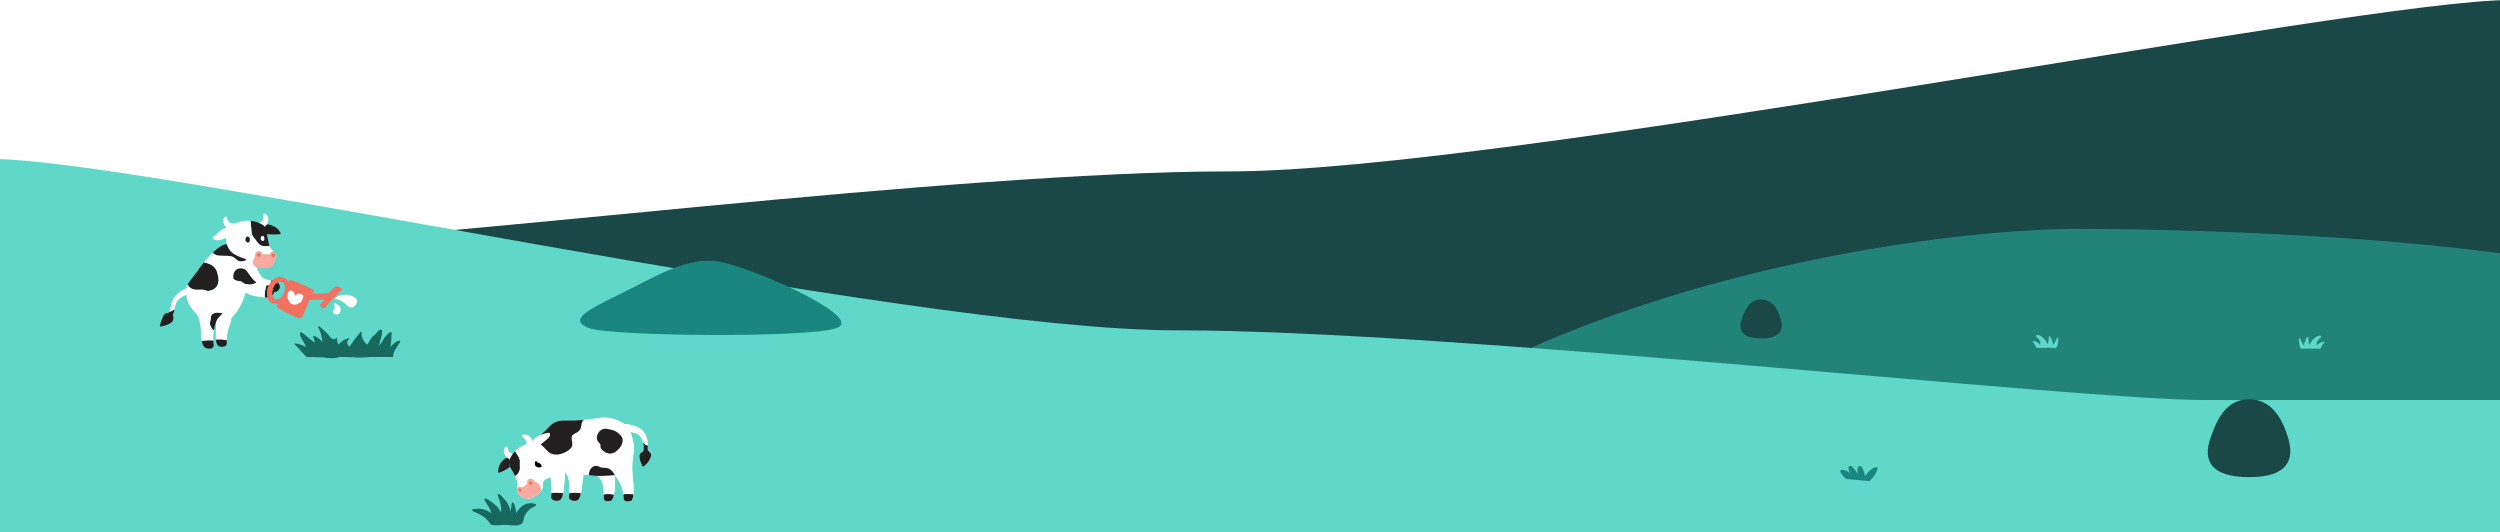 <?xml version="1.0" encoding="UTF-8"?> <svg xmlns="http://www.w3.org/2000/svg" width="1728" height="368" viewBox="0 0 1728 368" fill="none"><g clip-path="url(#clip0_839_67556)"><path d="M849.57 118.477C1040.34 118.477 1630.72 0 1735.14 0V257.036H-5.876V166.672H198.949C289.313 166.672 658.802 118.477 849.57 118.477Z" fill="#194847"></path><path d="M1437.07 158.21C1512.6 158.21 1756.19 163.875 1844.94 201.642V324.382H966.875C959.322 311.793 971.03 275.664 1078.29 231.855C1212.36 177.094 1361.53 158.21 1437.07 158.21Z" fill="#228479"></path><g filter="url(#filter0_i_839_67556)"><path d="M814.073 196.338C623.305 196.338 98.544 77.86 -5.876 77.86V398.959H1729.44V244.532H1524.62C1434.26 244.532 1004.84 196.338 814.073 196.338Z" fill="#5FD8CA"></path></g><path d="M356.368 362.766C359.355 362.766 360.942 361.492 361.192 360.177C361.819 356.459 363.135 353.995 366.121 351.405C366.894 350.736 369.358 349.776 370.131 349.066C370.528 348.711 367.771 348.209 366.539 348.293C361.297 348.585 359.146 351.635 356.41 356.125C356.41 354.203 356.139 352.261 355.575 350.444C355.303 349.483 355.115 348.418 354.447 347.708C354.05 347.29 353.946 349.65 353.779 350.695C353.466 352.407 353.278 354.141 353.257 355.916C352.693 354.036 351.816 350.987 350.98 349.212C349.748 346.664 348.412 345.494 346.553 343.364C345.488 342.153 344.297 341.484 344.506 342.132C345.008 343.51 346.198 347.165 346.511 348.773C347.221 352.073 346.824 353.535 346.657 356.751C346.72 355.018 345.07 352.7 343.984 351.363C342.146 349.17 340.601 347.959 338.22 346.434C337.406 345.912 336.591 345.223 335.652 344.972C334.482 344.68 336.153 347.04 336.779 347.917C338.534 350.34 339.766 353.096 340.434 355.979C340.538 356.438 338.325 353.556 334.064 352.491C330.41 351.572 326.317 352.386 326.755 352.7C327.674 353.452 331.287 354.517 334.419 356.71C337.239 358.652 339.035 361.388 339.244 361.889C339.494 362.453 341.144 362.599 341.75 362.599C345.133 362.787 348.077 362.14 350.479 362.39C352.881 362.641 353.758 362.745 356.389 362.787H356.431L356.368 362.766Z" fill="#18695D" stroke="#18695D" stroke-width="0.9" stroke-linecap="round" stroke-linejoin="round"></path><path d="M379.383 314.813C379.383 322.792 380.573 329.934 381.012 333.234C381.346 335.866 381.325 338.518 381.158 341.171C381.075 342.528 380.553 343.823 381.346 344.909C382.369 346.35 386.233 346.768 387.507 345.368C388.969 343.739 389.303 340.857 389.574 338.685C390.055 335.093 390.264 328.827 391.036 324.609" fill="white"></path><path d="M389.24 340.921C388.948 342.571 388.467 344.262 387.507 345.348C386.212 346.768 382.369 346.351 381.346 344.91C380.552 343.824 381.074 342.529 381.158 341.171C381.158 341.004 381.158 340.858 381.158 340.712C383.831 340.336 386.567 340.398 389.24 340.921Z" fill="#221F20"></path><path d="M391.015 324.588C390.242 328.807 390.033 335.072 389.553 338.664C389.47 339.354 389.365 340.126 389.24 340.899C386.588 340.377 383.852 340.314 381.158 340.69C381.304 338.226 381.304 335.72 380.991 333.234C380.531 329.934 379.362 322.792 379.362 314.813L390.994 324.567L391.015 324.588Z" fill="white"></path><path d="M412.546 328.431C412.922 328.514 413.215 328.89 413.465 329.162C417.621 333.527 417.475 338.915 417.308 344.47C417.266 345.536 418.101 346.517 419.146 346.538C420.232 346.601 421.401 346.455 422.257 346.162C424.221 345.515 425.202 337.808 425.16 334.487C425.077 326.405 424.471 324.003 424.408 321.977" fill="white"></path><path d="M424.408 341.819C423.928 344.033 423.218 345.85 422.278 346.142C421.401 346.414 420.252 346.581 419.166 346.518C418.122 346.476 417.287 345.536 417.329 344.45C417.37 343.49 417.391 342.571 417.391 341.631C419.73 341.338 422.111 341.401 424.429 341.798L424.408 341.819Z" fill="#221F20"></path><path d="M425.202 334.467C425.202 336.242 424.951 339.27 424.408 341.818C422.09 341.421 419.71 341.359 417.371 341.651C417.412 337.119 416.911 332.775 413.465 329.183C413.194 328.911 412.901 328.535 412.546 328.452L424.429 321.957C424.492 324.003 425.098 326.384 425.202 334.488V334.467Z" fill="white"></path><path d="M433.138 298.503C434.558 298.586 439.444 298.127 442.473 301.468C444.728 303.933 445.188 308.152 444.749 311.472C444.749 311.66 444.686 311.848 444.561 311.974C444.477 312.078 444.331 312.141 444.185 312.182C442.535 312.955 441.763 314.166 441.951 315.983C442.138 317.8 443.036 320.307 443.914 321.894C444.06 322.165 444.269 322.458 444.561 322.479C444.77 322.479 444.937 322.353 445.104 322.228C447.025 320.787 448.571 318.824 449.552 316.589C449.907 315.795 450.179 314.939 450.033 314.062C449.865 313.101 449.176 312.287 448.383 311.702C448.153 311.535 447.882 311.347 447.756 311.055C447.673 310.804 447.694 310.553 447.694 310.303C447.84 308.172 447.694 306.042 447.297 303.974C447.067 302.763 446.733 301.552 446.19 300.445C445.208 298.503 443.579 296.957 441.721 295.788C439.883 294.618 435.08 293.01 431.07 293.01" fill="white"></path><path d="M449.552 316.63C448.571 318.844 447.025 320.828 445.125 322.269C444.958 322.394 444.791 322.499 444.582 322.499C444.289 322.499 444.081 322.186 443.934 321.935C443.057 320.327 442.138 317.842 441.971 316.024C441.783 314.207 442.535 312.975 444.206 312.223C444.331 312.161 444.477 312.098 444.561 311.994C444.686 311.868 444.707 311.68 444.749 311.492C444.999 309.571 444.937 307.378 444.415 305.373C445.229 306.564 446.106 307.817 447.735 307.837C447.777 308.673 447.777 309.529 447.693 310.365C447.693 310.615 447.652 310.866 447.735 311.116C447.881 311.388 448.132 311.576 448.362 311.764C449.134 312.37 449.844 313.163 450.012 314.103C450.158 314.98 449.865 315.837 449.531 316.651L449.552 316.63Z" fill="#221F20"></path><path d="M447.756 307.838C446.127 307.796 445.25 306.564 444.436 305.373C444.06 303.891 443.433 302.533 442.473 301.489C439.444 298.147 434.579 298.607 433.138 298.523L431.112 293.114C435.122 293.114 439.925 294.701 441.763 295.871C443.6 297.061 445.25 298.586 446.211 300.528C446.775 301.635 447.088 302.867 447.318 304.058C447.547 305.29 447.673 306.585 447.735 307.859L447.756 307.838Z" fill="white"></path><path d="M377.712 330.749C383.434 329.684 386.17 323.126 386.17 323.126C388.196 324.421 390.43 325.632 391.725 327.679C392.769 329.308 393.083 331.271 393.291 333.234C393.563 335.887 393.605 338.539 393.438 341.171C393.354 342.528 392.832 343.802 393.626 344.909C394.649 346.35 398.512 346.768 399.786 345.369C401.248 343.719 401.582 340.857 401.854 338.685C402.334 335.072 402.835 331.48 403.316 327.888C410.771 329.35 415.512 329.12 423.364 328.556C423.74 328.514 424.137 328.347 424.513 328.473C424.889 328.556 425.202 328.89 425.494 329.204C429.191 333.36 431.196 338.957 431.049 344.512C431.008 345.598 431.885 346.538 432.971 346.58C434.119 346.643 435.331 346.496 436.229 346.225C438.296 345.577 438.045 336.701 437.795 334.529C436.813 326.53 437.085 324.045 436.98 322.019C436.897 319.701 437.899 313.54 438.15 311.221C438.526 307.232 435.957 297.583 434.579 295.85C431.571 292.111 424.889 289.396 420.169 288.853C415.428 288.331 412.985 289.292 408.265 289.814C403.629 290.357 396.758 290.837 390.952 290.629C387.089 290.503 382.975 291.422 380.323 294.284C374.83 300.215 365.892 307.901 365.161 307.734" fill="white"></path><path d="M434.537 295.788C431.551 292.049 424.847 289.355 420.127 288.791C415.387 288.269 412.943 289.251 408.203 289.773C406.803 289.94 405.174 290.107 403.441 290.232C402.814 290.88 402.355 291.631 402.104 292.446C401.812 293.449 401.833 294.514 401.541 295.516C401.165 296.811 400.267 297.96 399.076 298.732C397.949 299.463 396.508 299.86 395.693 300.904C394.189 302.909 396.048 305.583 395.505 307.943C395.15 309.655 393.563 310.929 391.934 311.932C388.593 313.958 384.103 315.106 380.657 313.394C378.109 312.12 376.71 309.551 374.517 307.817C372.971 306.564 371.008 305.75 369.442 304.539C367.145 306.481 365.432 307.776 365.119 307.713L377.712 330.77C383.413 329.705 386.17 323.147 386.17 323.147C388.196 324.442 390.43 325.653 391.725 327.7C392.79 329.329 393.103 331.292 393.291 333.256C393.563 335.825 393.605 338.414 393.459 340.983C396.111 340.524 398.847 340.524 401.52 340.983C401.666 340.189 401.77 339.417 401.854 338.707C402.313 335.094 402.835 331.501 403.316 327.909C404.61 328.18 405.843 328.368 407.012 328.536C407.075 327.032 407.367 325.612 408.098 324.4C409.288 322.437 411.586 321.539 413.549 322.312C414.029 322.521 414.509 322.813 414.99 323.001C416.285 323.46 417.642 323.273 418.979 323.46C421.631 323.816 423.949 325.967 425.098 328.849C425.244 328.974 425.348 329.099 425.453 329.204C428.522 332.65 430.402 337.098 430.882 341.693C433.18 341.401 435.498 341.443 437.774 341.798C438.046 339.02 437.899 335.741 437.774 334.53C436.792 326.531 437.043 324.045 436.96 322.019C436.876 319.68 437.878 313.519 438.129 311.222C438.505 307.212 435.936 297.584 434.537 295.829V295.788ZM426.079 311.807C425.098 312.558 423.928 313.289 422.508 313.477C420.315 313.77 418.185 312.705 416.66 311.41C415.971 310.846 415.345 310.157 415.157 309.384C414.927 308.548 415.261 307.671 414.802 306.878C414.342 306.105 413.256 305.374 412.922 304.518C411.377 300.508 414.927 295.683 419.354 296.435C422.779 296.999 426.351 297.354 429.734 301.949C430.235 302.617 430.381 303.411 430.381 304.183C430.444 307.024 428.669 309.76 426.079 311.807Z" fill="white"></path><path d="M437.795 341.777C437.586 344.011 437.127 345.912 436.208 346.204C435.31 346.476 434.078 346.643 432.929 346.559C431.843 346.518 430.987 345.578 431.008 344.492C431.008 343.552 431.008 342.612 430.883 341.672C433.18 341.38 435.498 341.422 437.774 341.777H437.795Z" fill="#221F20"></path><path d="M401.52 340.941C401.248 342.57 400.768 344.241 399.786 345.348C398.512 346.747 394.67 346.35 393.626 344.888C392.853 343.802 393.354 342.528 393.459 341.171C393.459 341.108 393.459 341.024 393.459 340.962C396.111 340.502 398.847 340.502 401.52 340.962V340.941Z" fill="#221F20"></path><path d="M425.098 328.807C424.931 328.64 424.743 328.494 424.513 328.452C424.158 328.348 423.74 328.515 423.364 328.557C416.89 329.016 412.526 329.246 407.012 328.494C407.075 326.99 407.367 325.57 408.098 324.359C409.289 322.396 411.586 321.497 413.549 322.27C414.029 322.479 414.51 322.771 414.99 322.959C416.285 323.419 417.642 323.231 418.979 323.419C421.631 323.774 423.949 325.925 425.098 328.807Z" fill="#221F20"></path><path d="M430.381 304.183C430.444 307.023 428.669 309.759 426.079 311.806C425.098 312.558 423.928 313.289 422.508 313.477C420.315 313.769 418.185 312.704 416.66 311.409C415.971 310.845 415.345 310.156 415.157 309.383C414.927 308.548 415.261 307.671 414.802 306.877C414.342 306.104 413.256 305.373 412.922 304.517C411.377 300.507 414.927 295.683 419.354 296.435C422.779 296.998 426.351 297.353 429.734 301.948C430.235 302.617 430.381 303.41 430.381 304.183Z" fill="#221F20"></path><path d="M403.441 290.232C402.814 290.879 402.355 291.631 402.104 292.446C401.812 293.448 401.833 294.513 401.54 295.516C401.164 296.811 400.266 297.959 399.076 298.732C397.948 299.463 396.507 299.86 395.693 300.904C394.189 302.909 396.048 305.582 395.505 307.943C395.15 309.655 393.563 310.929 391.934 311.932C388.592 313.957 384.102 315.106 380.657 313.394C378.109 312.12 376.709 309.551 374.517 307.817C372.971 306.564 371.008 305.75 369.442 304.538C372.679 301.781 377.085 297.709 380.281 294.263C382.933 291.401 387.047 290.483 390.931 290.608C394.941 290.754 399.515 290.545 403.462 290.253L403.441 290.232Z" fill="#221F20"></path><path d="M354.092 316.025C350.73 315.587 348.349 317.174 346.783 319.033C345.217 320.891 344.34 323.314 344.34 325.716C344.34 326.092 344.423 326.593 344.799 326.698C345.008 326.76 345.196 326.698 345.384 326.614C348.266 325.486 350.96 323.962 353.424 322.082" fill="#221F20"></path><path d="M355.324 313.623C353.988 313.811 352.568 313.247 351.774 312.14C351.252 311.472 351.001 310.636 350.834 309.801C350.751 309.342 350.584 308.778 350.124 308.736C349.895 308.736 349.728 308.819 349.54 308.966C348.746 309.53 348.307 310.553 348.266 311.534C348.224 312.516 348.516 313.498 348.976 314.354C350.02 316.338 352.192 317.863 354.406 317.57" fill="white"></path><path d="M373.347 307.358C374.037 306.794 374.747 306.209 375.457 305.666C376.271 304.998 377.086 304.329 377.858 303.661C378.756 302.909 379.675 302.074 380.03 300.967C380.218 300.403 380.218 299.735 379.759 299.379C379.404 299.108 378.902 299.171 378.485 299.254C376.501 299.672 374.559 300.298 372.7 301.134C372.011 301.447 371.322 301.802 370.716 302.22C369.087 303.369 368.043 304.872 366.894 306.48C366.33 306.731 364.555 306.543 360.963 308.318C357.371 310.114 354.301 313.101 352.589 316.798C352.171 317.717 351.816 318.677 351.795 319.68C351.733 321.643 352.839 323.46 353.905 325.11C355.158 327.115 356.056 329.308 357.016 331.438C358.499 334.696 356.578 337.37 357.601 339.918C358.52 342.152 360.358 343.552 361.903 344.157C363.114 344.617 363.929 344.784 365.224 344.721C367.187 344.596 368.962 343.531 370.612 342.445C371.886 341.588 374.893 339.207 375.06 336.534C375.143 334.822 374.6 333.381 376.71 331.417L379.07 330.227" fill="white"></path><path d="M359.292 339.062L359.23 339.02C359.292 338.894 359.397 338.769 359.522 338.707C359.627 338.623 359.773 338.665 359.794 338.79C359.794 338.853 359.689 338.978 359.585 339.041C359.48 339.103 359.272 339.082 359.272 339.082L359.292 339.062Z" fill="#F8AA9E"></path><path d="M366.727 333.945H366.665C366.665 333.757 366.748 333.569 366.832 333.402C366.894 333.234 367.061 333.172 367.103 333.297C367.166 333.402 367.103 333.59 367.02 333.715C366.936 333.84 366.727 333.965 366.727 333.965V333.945Z" fill="#F8AA9E"></path><path d="M359.313 339.082C359.313 339.082 359.522 339.082 359.626 339.04C359.731 338.998 359.856 338.873 359.835 338.79C359.835 338.643 359.668 338.623 359.564 338.706C359.439 338.769 359.334 338.894 359.271 339.019L359.313 339.061" stroke="#F37160" stroke-width="1.065" stroke-linecap="round" stroke-linejoin="round"></path><path d="M366.769 333.945H366.727C366.727 333.945 366.936 333.82 367.02 333.694C367.103 333.569 367.166 333.381 367.103 333.277C367.061 333.151 366.894 333.214 366.832 333.381C366.748 333.527 366.685 333.736 366.665 333.924C366.665 333.924 366.706 333.924 366.727 333.924" stroke="#F37160" stroke-width="1.065" stroke-linecap="round" stroke-linejoin="round"></path><path d="M373.911 339.311C372.888 340.731 371.405 341.88 370.612 342.423C368.962 343.509 367.208 344.553 365.224 344.699C363.929 344.762 363.135 344.616 361.924 344.136C360.4 343.53 358.541 342.131 357.622 339.917C357.267 339.04 357.267 338.183 357.351 337.264C357.476 337.097 357.622 336.909 357.789 336.784C358.687 336.011 359.919 336.095 360.922 337.014C361.256 336.721 361.59 336.429 361.945 336.136C362.76 335.51 363.595 334.904 364.451 334.361C363.887 333.108 364.2 331.855 365.182 331.187C366.31 330.414 367.98 330.539 369.129 332.168C369.275 332.398 369.38 332.628 369.484 332.878C369.797 332.878 370.131 332.962 370.403 333.066C371.28 333.359 371.948 333.964 372.533 334.654C373.097 335.322 373.619 336.074 373.87 336.993C374.079 337.703 374.12 338.497 373.87 339.311H373.911Z" fill="#F8AA9E"></path><path d="M366.121 335.009C366.309 335.113 366.476 335.197 366.685 335.218C366.811 335.239 366.936 335.218 367.04 335.218C367.354 335.155 367.625 334.988 367.75 334.779C367.938 334.529 368.022 334.069 367.959 333.777C367.876 333.422 367.625 333.108 367.291 332.941C367.019 332.816 366.706 332.774 366.393 332.795C366.226 332.795 366.1 332.858 365.954 332.962C365.725 333.108 365.557 333.38 365.495 333.651C365.453 333.818 365.495 334.048 365.557 334.236C365.641 334.55 365.829 334.8 366.1 335.009H366.121Z" fill="#F37160"></path><path d="M359.167 339.959C359.418 340.022 359.794 339.959 360.003 339.771C360.232 339.562 360.378 339.228 360.358 338.894C360.337 338.601 360.253 338.309 360.107 338.079C360.023 337.954 359.94 337.87 359.835 337.766C359.647 337.641 359.355 337.578 359.146 337.62C358.979 337.662 358.833 337.745 358.687 337.87C358.499 338.058 358.374 338.33 358.332 338.622C358.332 338.831 358.332 339.019 358.394 339.207C358.52 339.562 358.812 339.875 359.146 339.959H359.167Z" fill="#F37160"></path><path d="M359.188 325.026C358.77 326.843 357.476 328.242 355.972 329.098C355.346 327.741 354.698 326.383 353.905 325.109C352.839 323.459 351.733 321.642 351.795 319.679C351.795 318.698 352.15 317.716 352.589 316.797C353.445 314.98 354.615 313.309 356.056 311.868C357.142 314.04 359.084 315.857 359.334 318.322C359.397 319.074 359.293 319.825 359.272 320.556C359.23 322.06 359.522 323.585 359.188 325.026Z" fill="#221F20"></path><path d="M375.457 305.666C374.768 306.229 374.058 306.793 373.348 307.378L379.028 330.227L376.668 331.417C374.559 333.38 375.123 334.8 375.039 336.513C374.977 337.495 374.517 338.455 373.911 339.312C374.141 338.518 374.099 337.703 373.911 336.993C373.661 336.095 373.139 335.323 372.575 334.654C371.99 333.986 371.322 333.359 370.445 333.067C370.173 332.962 369.839 332.9 369.526 332.879C369.421 332.628 369.317 332.399 369.171 332.169C368.022 330.54 366.352 330.394 365.224 331.187C364.242 331.856 363.929 333.109 364.493 334.362C363.637 334.905 362.801 335.51 361.987 336.137C361.632 336.409 361.298 336.701 360.964 337.014C359.961 336.095 358.729 336.033 357.831 336.784C357.664 336.931 357.518 337.098 357.392 337.265C357.559 335.49 358.061 333.61 357.079 331.438C356.724 330.665 356.39 329.872 356.035 329.099C357.539 328.242 358.833 326.864 359.251 325.026C359.585 323.585 359.293 322.06 359.335 320.557C359.335 319.826 359.46 319.074 359.397 318.322C359.147 315.858 357.225 314.041 356.118 311.868C357.539 310.448 359.209 309.237 361.026 308.339C364.618 306.543 366.393 306.752 366.957 306.501C368.085 304.893 369.15 303.389 370.758 302.24C371.364 301.823 372.053 301.468 372.742 301.154C374.601 300.319 376.543 299.672 378.527 299.275C378.945 299.17 379.446 299.108 379.801 299.379C380.26 299.734 380.26 300.403 380.072 300.966C379.717 302.073 378.798 302.909 377.9 303.661C377.128 304.329 376.313 304.976 375.499 305.666H375.457Z" fill="white"></path><path d="M362.363 309.655C363.553 308.799 364.096 307.19 363.825 305.728C363.553 304.287 362.592 303.013 361.36 302.22C361.026 301.99 360.629 301.739 360.588 301.343C360.588 301.071 360.776 300.82 360.984 300.653C361.882 299.985 363.177 300.215 364.221 300.653C365.391 301.175 366.477 301.948 367.208 303.013C367.939 304.058 368.356 305.394 368.168 306.647" fill="white"></path><path d="M371.548 319.128C371.548 319.128 370.762 318.735 370.237 318.866C369.713 319.062 369.713 319.39 369.713 319.718V320.963C369.713 321.619 370.106 322.209 371.024 322.733C371.81 323.257 373.449 323.257 374.104 322.733C374.498 322.471 374.498 322.012 374.301 321.619C374.104 321.225 373.777 320.963 373.514 320.636C373.187 320.373 372.99 320.111 372.597 319.98C372.203 319.783 371.679 319.718 371.286 319.783" fill="black"></path><path d="M204.101 237.728C207.048 238.126 209.875 239.221 212.185 240.854C211.747 238.743 210.652 237.091 209.636 235.199C208.86 233.765 207.526 232.013 207.765 230.341C207.924 229.226 211.149 232.372 212.662 233.566C214.594 235.06 216.485 236.553 218.456 238.006C217.918 236.135 217.401 234.283 216.863 232.412C219.471 233.546 221.701 235.318 223.194 237.489C223.194 233.427 222.139 229.365 220.128 225.702C222.179 227.235 224.07 228.907 225.802 230.679C227.017 231.934 228.351 234.661 230.441 234.861C231.337 234.94 232.333 234.522 232.592 233.785C232.353 235.577 232.95 237.429 234.224 238.843C235.578 236.533 238.166 234.761 241.113 234.144C240.197 234.741 239.6 235.697 239.56 236.692C239.5 238.106 240.635 239.281 241.65 240.316C244.039 236.613 246.667 233.049 249.574 229.624C249.375 231.675 249.893 233.746 250.968 235.577C251.485 236.453 252.122 237.329 252.919 238.026C254.253 239.201 253.795 238.425 254.731 237.568C255.248 237.091 255.427 236.135 255.905 235.577C256.522 234.821 256.96 233.984 257.538 233.208C258.274 232.212 259.807 231.516 260.464 230.48C260.883 229.823 261.978 228.23 263.212 228.21C264.745 228.19 262.515 235.02 262.495 235.099C262.435 235.378 261.261 239.739 261.997 239.798C262.097 239.798 263.073 238.285 263.172 238.186C264.307 236.872 265.064 235.199 265.999 233.746C266.417 233.088 270.3 228.469 270.32 230.361C270.339 232.093 270.16 234.243 270.001 236.015C269.842 237.728 269.344 239.38 269.384 241.093C269.384 241.152 269.623 240.854 269.742 240.694C270.061 240.276 270.339 239.778 270.758 239.44C271.853 238.544 272.729 237.25 274.062 236.513C274.5 236.274 276.73 235.279 276.173 236.234C274.301 239.38 271.275 242.944 271.335 246.389C268.368 246.429 259.569 246.309 256.443 246.369C254.253 246.409 251.884 246.707 249.574 246.747C245.911 246.807 242.168 246.369 238.485 246.389C237.051 246.389 235.578 246.349 234.105 246.309C234.045 246.389 233.945 246.528 233.906 246.548C233.229 247.225 229.784 247.165 228.789 247.145C226.599 247.086 224.668 246.807 222.717 246.588C220.606 246.687 218.615 246.508 216.545 246.369C214.892 246.249 212.603 247.046 211.368 245.692C208.959 243.044 206.53 240.396 204.121 237.767L204.101 237.728Z" fill="#18695D" stroke="#18695D" stroke-width="0.786" stroke-linecap="round" stroke-linejoin="round"></path><path d="M230.7 209.455C231.298 210.55 231.855 212.66 230.84 213.775C230.402 214.253 230.262 215.089 230.243 215.368C230.163 216.184 230.82 216.941 231.596 217.22C232.95 217.717 234.563 216.941 235.2 215.647C235.837 214.352 235.519 212.72 234.603 211.625C233.687 210.53 232.154 209.514 230.72 209.435L230.7 209.455Z" fill="white"></path><path d="M231.357 206.568C231.736 205.851 232.592 205.273 233.308 204.935C237.27 203.023 241.989 203.362 245.334 205.811C246.05 206.348 246.747 207.045 246.847 208.001C246.906 208.658 246.668 209.315 246.349 209.912C245.652 211.227 244.438 212.401 243.064 212.521C241.212 212.68 239.918 211.008 238.565 209.813C236.812 208.24 233.746 206.747 231.377 206.568H231.357Z" fill="white"></path><path d="M110.667 225.582C110.926 225.722 111.185 225.801 111.563 225.682C113.793 225.085 116.342 224.447 118.173 223.093C120.025 221.739 119.925 220.425 119.726 218.395C119.706 218.215 119.507 218.156 119.507 217.996C119.487 217.817 119.547 217.518 119.587 217.379C120.045 216.344 120.323 215.05 120.602 213.755C119.547 214.432 118.571 215.408 117.018 215.448C116.959 215.687 117.018 215.846 116.72 216.025C116.381 216.224 116.242 216.224 115.724 216.344C115.187 216.503 114.152 216.682 113.694 217.26C113.216 217.797 112.937 218.315 112.619 219.012C111.782 220.943 111.006 222.954 110.528 225.065C110.488 225.244 110.389 225.483 110.687 225.582H110.667Z" fill="#221F20"></path><path d="M117.018 215.428C118.571 215.388 119.547 214.412 120.602 213.735C121.04 211.665 121.458 209.514 122.473 208.2C125.3 204.477 128.566 204.119 132.468 202.426L131.253 198.325C126.117 199.997 121.697 202.705 119.288 207.762C118.193 210.092 117.954 212.939 117.018 215.348C116.998 215.368 116.998 215.408 116.998 215.428H117.018Z" fill="white"></path><path d="M186.402 202.028C187.815 202.167 189.169 202.107 190.324 201.848C191.976 201.49 192.574 200.554 193.251 199.22C193.928 197.886 192.793 195.696 191.678 194.979C190.344 194.143 188.93 193.884 187.556 193.705C186.979 196.453 186.581 199.18 186.442 202.028H186.402Z" fill="#221F20"></path><path d="M164.382 189.764C168.902 193.507 172.027 196.553 177.482 199.56C179.593 200.715 183.157 201.77 186.382 202.029C186.541 199.181 186.919 196.454 187.497 193.706C185.207 193.447 182.958 193.407 181.046 191.377C178 188.091 177.383 183.373 175.75 179.351L164.362 189.764H164.382Z" fill="white"></path><path d="M129.761 196.733C129.8 196.832 129.84 196.952 129.92 197.051C130.975 199.022 132.827 199.978 135.017 200.237C137.227 200.476 139.536 199.878 141.726 200.535C142.264 200.715 142.781 200.993 143.319 201.073C143.856 201.133 144.314 201.093 144.812 200.973C148.655 200.137 150.785 197.867 151.044 194.124C151.203 192.093 150.506 189.605 150.128 188.29C149.092 184.587 146.106 182.735 143.558 182.019C142.443 181.72 141.626 181.481 140.91 181.322C139.934 182.556 138.998 183.771 138.202 184.945C133.703 191.516 131.055 194.025 129.741 196.733H129.761Z" fill="#221F20"></path><path d="M147.021 174.612C147.718 175.308 148.534 175.926 149.391 176.304C151.8 177.279 157.434 176.304 160.48 177.359C162.551 178.076 163.825 180.624 166.214 180.704C168.623 180.784 170.634 180.027 172.286 178.255C171.231 175.408 172.485 173.457 173.541 171.266C168.125 169.395 162.63 168.817 156.697 168.837C154.109 168.837 150.525 171.267 147.001 174.592L147.021 174.612Z" fill="#221F20"></path><path d="M129.043 205.771C129.84 213.258 141.845 225.124 153.591 222.695C159.903 221.401 165.418 216.025 169.738 202.546C170.813 199.201 177.264 192.829 177.96 186.617L175.531 172.003C174.855 171.744 174.217 171.485 173.541 171.286C172.485 173.476 171.231 175.408 172.286 178.275C170.614 180.047 168.603 180.803 166.214 180.724C163.845 180.644 162.551 178.076 160.48 177.379C157.434 176.323 151.78 177.299 149.391 176.323C148.534 175.965 147.698 175.328 147.021 174.631C144.871 176.642 142.781 178.972 140.929 181.341C141.646 181.5 142.442 181.739 143.577 182.038C146.126 182.755 149.112 184.606 150.147 188.31C150.506 189.624 151.202 192.113 151.063 194.143C150.804 197.887 148.694 200.156 144.831 200.993C144.334 201.132 143.876 201.172 143.338 201.092C142.801 201.013 142.283 200.734 141.746 200.555C139.555 199.878 137.246 200.495 135.036 200.256C132.826 199.997 130.994 199.041 129.939 197.07C129.879 196.971 129.84 196.851 129.78 196.752C128.745 198.922 128.565 201.212 129.063 205.791L129.043 205.771Z" fill="white"></path><path d="M161.515 158.205C159.464 157.866 158.449 157.229 156.398 157.567C155.622 157.707 154.905 158.025 154.169 158.304C152.158 159.021 149.709 162.207 147.937 163.322C147.559 163.56 147.161 163.859 147.081 164.297C147.001 164.875 147.519 165.352 148.056 165.611C149.171 166.129 150.465 166.109 151.68 166.01C152.755 165.95 157.115 163.959 158.051 163.899" fill="white"></path><path d="M179.792 156.613C182.619 154.602 185.626 154.9 188.015 155.796C190.404 156.712 192.474 158.424 193.729 160.595C193.928 160.953 194.107 161.411 193.828 161.69C193.669 161.829 193.45 161.869 193.251 161.889C190.045 162.247 186.8 162.168 183.575 161.67" fill="#221F20"></path><path d="M178.916 153.944C180.29 153.725 181.485 152.75 181.903 151.456C182.181 150.639 182.161 149.763 182.022 148.887C181.962 148.409 181.922 147.812 182.341 147.633C182.54 147.553 182.779 147.593 182.998 147.673C183.973 147.991 184.75 148.847 185.128 149.803C185.506 150.759 185.546 151.794 185.367 152.77C185.008 155.02 183.396 157.13 181.126 157.508" fill="white"></path><path d="M180.171 165.352C180.25 165.751 180.509 166.089 180.847 166.328C180.867 166.348 180.907 166.368 180.927 166.388C181.266 166.607 181.684 166.647 182.042 166.527C182.4 166.348 182.659 166.029 182.759 165.591C182.799 165.333 182.799 165.114 182.779 164.934C182.779 164.914 182.779 164.775 182.759 164.755C182.759 164.676 182.739 164.536 182.699 164.397C182.719 164.237 182.699 164.098 182.639 163.939C182.42 163.282 181.903 162.903 181.365 162.943C181.146 162.963 180.748 163.083 180.509 163.541C180.429 163.7 180.33 163.839 180.29 163.999C180.091 164.437 180.051 164.895 180.19 165.333L180.171 165.352Z" fill="#221F20"></path><path d="M180.171 165.352C180.25 165.751 180.509 166.089 180.847 166.328C180.867 166.348 180.907 166.368 180.927 166.388C181.266 166.607 181.684 166.647 182.042 166.527C182.4 166.348 182.659 166.029 182.759 165.591C182.799 165.333 182.799 165.114 182.779 164.934C182.779 164.914 182.779 164.775 182.759 164.755C182.759 164.676 182.739 164.536 182.699 164.397C182.719 164.237 182.699 164.098 182.639 163.939C182.42 163.282 181.903 162.903 181.365 162.943C181.146 162.963 180.748 163.083 180.509 163.541C180.429 163.7 180.33 163.839 180.29 163.999C180.091 164.437 180.051 164.895 180.19 165.333L180.171 165.352Z" fill="white"></path><path d="M187.517 176.941C187.616 177.26 187.995 177.658 188.313 177.777C188.731 177.976 189.229 177.877 189.587 177.618C189.786 177.479 189.926 177.319 190.045 177.12C190.185 176.802 190.224 176.423 190.125 176.085C190.065 175.866 189.946 175.647 189.806 175.507C189.607 175.269 189.269 175.109 188.97 175.089C188.791 175.089 188.632 175.109 188.472 175.169C188.154 175.308 187.875 175.507 187.696 175.786C187.457 176.105 187.397 176.523 187.517 176.901V176.941Z" fill="#F8AA9E"></path><path d="M177.523 176.662C177.622 176.98 177.981 177.379 178.299 177.498C178.538 177.598 178.896 177.637 179.255 177.518C179.354 177.478 179.494 177.418 179.593 177.339C179.772 177.179 179.912 177.02 180.031 176.821C180.19 176.502 180.21 176.124 180.111 175.806C180.051 175.587 179.932 175.368 179.812 175.228C179.593 174.989 179.275 174.83 178.976 174.81C178.777 174.81 178.618 174.83 178.458 174.89C178.14 175.029 177.861 175.228 177.682 175.507C177.443 175.826 177.403 176.244 177.523 176.622V176.662Z" fill="#F8AA9E"></path><path d="M187.517 176.941C187.616 177.259 187.995 177.657 188.313 177.777C188.731 177.976 189.229 177.876 189.587 177.617C189.786 177.478 189.926 177.319 190.045 177.12C190.185 176.801 190.224 176.423 190.125 176.084C190.065 175.865 189.946 175.646 189.806 175.507C189.607 175.268 189.269 175.109 188.97 175.089C188.791 175.089 188.632 175.109 188.472 175.169C188.154 175.308 187.875 175.507 187.696 175.786C187.457 176.104 187.397 176.522 187.517 176.901V176.941Z" fill="#F37160"></path><path d="M177.523 176.662C177.622 176.98 177.981 177.379 178.299 177.498C178.538 177.598 178.896 177.637 179.255 177.518C179.354 177.478 179.494 177.418 179.593 177.339C179.772 177.179 179.912 177.02 180.031 176.821C180.19 176.502 180.21 176.124 180.111 175.806C180.051 175.587 179.932 175.368 179.812 175.228C179.593 174.989 179.275 174.83 178.976 174.81C178.777 174.81 178.618 174.83 178.458 174.89C178.14 175.029 177.861 175.228 177.682 175.507C177.443 175.826 177.403 176.244 177.523 176.622V176.662Z" fill="#F37160"></path><path d="M187.517 176.941C187.616 177.26 187.995 177.658 188.313 177.777C188.731 177.976 189.229 177.877 189.587 177.618C189.786 177.479 189.926 177.319 190.045 177.12C190.185 176.802 190.224 176.423 190.125 176.085C190.065 175.866 189.946 175.647 189.806 175.507C189.607 175.269 189.269 175.109 188.97 175.089C188.791 175.089 188.632 175.109 188.472 175.169C188.154 175.308 187.875 175.507 187.696 175.786C187.457 176.105 187.397 176.523 187.517 176.901V176.941Z" fill="#F37160"></path><path d="M177.523 176.662C177.622 176.98 177.981 177.379 178.299 177.498C178.538 177.598 178.896 177.637 179.255 177.518C179.354 177.478 179.494 177.418 179.593 177.339C179.772 177.179 179.912 177.02 180.031 176.821C180.19 176.502 180.21 176.124 180.111 175.806C180.051 175.587 179.932 175.368 179.812 175.228C179.593 174.989 179.275 174.83 178.976 174.81C178.777 174.81 178.618 174.83 178.458 174.89C178.14 175.029 177.861 175.228 177.682 175.507C177.443 175.826 177.403 176.244 177.523 176.622V176.662Z" fill="#F37160"></path><path d="M175.671 178.315C175.85 178.056 176.089 177.817 176.348 177.598C176.288 177.339 176.209 177.081 176.189 176.782C176.109 174.731 177.443 173.596 178.936 173.556C180.21 173.537 181.246 174.413 181.564 175.786C182.679 175.707 183.814 175.707 184.969 175.747C185.466 175.767 185.964 175.786 186.462 175.826C186.741 174.492 187.676 173.716 188.951 173.775C189.01 173.775 189.05 173.775 189.13 173.795C189.847 174.452 190.543 175.109 191.041 176.005C191.539 176.921 190.225 180.804 189.309 182.218C188.572 183.313 188.473 183.631 187.338 184.328C185.586 185.383 183.535 185.383 181.485 185.443C180.19 185.483 177.244 184.945 175.213 183.631C174.875 182.775 174.815 181.819 174.895 180.923C174.954 180.007 175.134 179.111 175.691 178.315H175.671ZM187.517 176.941C187.617 177.26 187.995 177.658 188.313 177.778C188.732 177.977 189.229 177.877 189.588 177.618C189.787 177.479 189.926 177.32 190.046 177.12C190.185 176.802 190.225 176.424 190.125 176.085C190.066 175.866 189.946 175.647 189.807 175.508C189.608 175.269 189.269 175.109 188.97 175.09C188.791 175.09 188.632 175.11 188.473 175.169C188.154 175.309 187.875 175.508 187.696 175.786C187.457 176.105 187.398 176.523 187.517 176.901V176.941ZM177.523 176.663C177.622 176.981 177.981 177.379 178.299 177.499C178.538 177.598 178.896 177.638 179.255 177.519C179.354 177.479 179.494 177.419 179.593 177.339C179.772 177.18 179.912 177.021 180.031 176.822C180.191 176.503 180.21 176.125 180.111 175.806C180.051 175.587 179.932 175.368 179.812 175.229C179.593 174.99 179.275 174.831 178.976 174.811C178.777 174.811 178.618 174.831 178.458 174.89C178.14 175.03 177.861 175.229 177.682 175.508C177.443 175.826 177.403 176.244 177.523 176.623V176.663Z" fill="#F8AA9E"></path><path d="M180.171 165.352C180.25 165.751 180.509 166.089 180.847 166.328C180.867 166.348 180.907 166.368 180.927 166.388C181.266 166.607 181.684 166.647 182.042 166.527C182.4 166.348 182.659 166.029 182.759 165.591C182.799 165.333 182.799 165.114 182.779 164.934C182.779 164.914 182.779 164.775 182.759 164.755C182.759 164.676 182.739 164.536 182.699 164.397C182.719 164.237 182.699 164.098 182.639 163.939C182.42 163.282 181.903 162.903 181.365 162.943C181.146 162.963 180.748 163.083 180.509 163.541C180.429 163.7 180.33 163.839 180.29 163.999C180.091 164.437 180.051 164.895 180.19 165.333L180.171 165.352Z" fill="white"></path><path d="M180.489 154.76C181.444 155.258 182.34 155.836 182.997 156.672C184.291 158.225 184.491 160.375 184.67 162.346C184.889 164.716 185.506 167.045 186.083 169.375C186.123 169.554 186.163 169.713 186.223 169.872C186.123 169.912 186.004 169.952 185.904 169.972C183.714 170.569 181.086 170.41 179.195 168.817C178 167.842 177.264 166.448 176.288 165.233C175.81 164.636 175.273 164.079 174.854 163.441C173.421 161.191 173.998 158.464 173.441 155.955L173.122 152.65C175.691 152.869 178.219 153.586 180.489 154.76ZM180.17 165.353C180.25 165.751 180.509 166.089 180.847 166.328C180.867 166.348 180.907 166.368 180.927 166.388C181.265 166.607 181.683 166.647 182.042 166.527C182.4 166.348 182.659 166.03 182.758 165.592C182.798 165.333 182.798 165.114 182.778 164.935C182.778 164.915 182.778 164.775 182.758 164.755C182.758 164.676 182.738 164.536 182.699 164.397C182.719 164.238 182.699 164.098 182.639 163.939C182.42 163.282 181.902 162.904 181.365 162.944C181.146 162.964 180.748 163.083 180.509 163.541C180.429 163.7 180.33 163.84 180.29 163.999C180.091 164.437 180.051 164.895 180.19 165.333L180.17 165.353Z" fill="#221F20"></path><path d="M156.379 165.93C156.439 168.737 157.634 172.54 160.919 175.009C162.691 176.343 166.015 177.777 167.668 178.294C170.575 179.21 172.805 181.261 173.979 182.595C174.318 182.993 174.736 183.312 175.194 183.611C174.855 182.754 174.795 181.799 174.875 180.903C174.935 179.987 175.114 179.091 175.671 178.294C175.851 178.036 176.089 177.797 176.348 177.578C176.289 177.319 176.209 177.06 176.189 176.761C176.109 174.711 177.443 173.576 178.937 173.536C180.211 173.516 181.246 174.392 181.565 175.766C182.68 175.686 183.814 175.686 184.969 175.726C185.467 175.746 185.965 175.766 186.462 175.806C186.741 174.472 187.677 173.695 188.951 173.755C189.011 173.755 189.05 173.755 189.13 173.775C188.015 172.739 186.801 171.744 186.203 169.832C186.104 169.872 185.984 169.912 185.885 169.932C183.695 170.529 181.067 170.37 179.175 168.777C177.981 167.802 177.244 166.408 176.269 165.193C175.791 164.596 175.253 164.039 174.835 163.401C173.402 161.151 173.979 158.424 173.422 155.915L173.103 152.61C171.431 152.451 169.758 152.53 168.106 152.789C163.925 153.466 162.591 154.661 161.934 154.8C160.222 156.054 158.589 158.026 157.674 159.917C157.674 159.917 156.22 161.311 156.359 165.91L156.379 165.93Z" fill="white"></path><path d="M163.865 153.804C162.611 154.72 160.839 154.8 159.505 154.123C158.151 153.446 157.195 152.152 156.817 150.718C156.698 150.32 156.578 149.862 156.2 149.723C155.921 149.643 155.623 149.742 155.384 149.922C154.408 150.599 154.229 151.933 154.348 153.068C154.488 154.362 154.906 155.616 155.702 156.632C156.498 157.647 157.693 158.404 159.007 158.583" fill="white"></path><path d="M172.625 166.508C172.684 166.209 172.665 165.97 172.665 165.771C172.665 165.751 172.645 165.612 172.645 165.572C172.645 165.472 172.625 165.333 172.565 165.154C172.565 164.975 172.565 164.795 172.505 164.616C172.246 163.88 171.669 163.422 171.052 163.481C170.813 163.501 170.335 163.621 170.056 164.178C169.957 164.357 169.877 164.517 169.818 164.676C169.599 165.174 169.559 165.691 169.698 166.209C169.818 166.667 170.096 167.065 170.475 167.324C170.514 167.344 170.534 167.364 170.574 167.384C170.972 167.623 171.43 167.682 171.868 167.523C172.286 167.344 172.565 166.966 172.665 166.468L172.625 166.508Z" fill="#221F20"></path><path d="M183.057 205.572C184.471 205.592 185.745 205.433 187.079 205.035C189.308 204.358 190.065 200.475 189.189 198.863C188.333 197.27 187.118 197.29 185.685 197.27C185.147 197.25 184.63 197.25 184.132 197.23C183.236 200.097 182.858 202.546 183.057 205.572Z" fill="#221F20"></path><path d="M161.356 192.65C161.854 193.347 162.65 193.845 163.845 194.123C164.641 194.323 165.457 194.064 166.294 194.402C167.09 194.721 167.448 195.298 168.285 195.756C170.295 196.931 173.72 197.05 175.611 196.174C176.308 195.856 176.826 195.597 177.264 195.318C177.224 195.298 177.184 195.278 177.124 195.238C174.018 192.63 173.242 191.037 170.574 187.334C169.34 185.622 165.258 184.327 162.71 187.015C161.376 188.409 160.978 190.619 161.376 192.69L161.356 192.65Z" fill="#221F20"></path><path d="M161.357 192.65C161.536 193.685 161.894 194.701 162.452 195.517C170.196 204.536 175.671 204.716 180.091 205.313C181.166 205.472 182.122 205.552 183.058 205.572C182.859 202.545 183.257 200.096 184.133 197.229C181.545 197.169 179.275 196.97 177.244 195.298C176.806 195.577 176.289 195.835 175.592 196.154C173.68 197.05 170.276 196.911 168.265 195.736C167.429 195.258 167.071 194.701 166.274 194.382C165.458 194.044 164.622 194.302 163.825 194.103C162.631 193.824 161.834 193.327 161.337 192.63L161.357 192.65Z" fill="white"></path><path d="M149.252 234.661C149.351 236.114 149.67 237.628 150.486 238.663C151.561 239.997 155.165 239.977 156.24 238.822C157.056 237.926 156.698 236.772 156.718 235.597C156.718 235.438 156.718 235.318 156.737 235.159C154.289 234.601 151.76 234.442 149.252 234.661Z" fill="#221F20"></path><path d="M149.112 232.69C149.132 233.287 149.152 233.964 149.251 234.661C151.76 234.442 154.288 234.602 156.737 235.159C156.797 232.989 157.036 230.838 157.513 228.708C158.21 225.881 160.958 220.366 160.48 212.839L148.694 216.423C150.127 220.346 148.992 229.524 149.132 232.69H149.112Z" fill="white"></path><path d="M147.36 228.071C147.499 228.17 147.619 228.27 147.778 228.35C147.838 227.852 147.957 227.354 148.057 226.856C149.729 219.31 151.342 219.768 153.91 216.344H153.89C151.959 216.782 150.147 214.89 146.822 217.1C145.27 218.116 145.827 220.863 145.25 222.396C144.652 223.949 145.946 226.996 147.36 228.071Z" fill="#221F20"></path><path d="M139.457 235.836C139.795 237.529 140.392 239.082 141.428 240.017C142.582 241.053 143.618 240.933 145.091 240.993C146.584 241.073 147.281 240.216 147.719 239.121C147.56 237.867 147.46 236.593 147.42 235.318C145.091 235.099 142.742 235.179 140.134 235.637C139.915 235.677 139.676 235.737 139.457 235.856V235.836Z" fill="#221F20"></path><path d="M133.404 214.134C137.366 217.18 138.66 224.029 138.879 228.907C138.958 230.381 138.918 233.248 139.456 235.836C139.675 235.737 139.914 235.657 140.133 235.617C142.741 235.159 145.09 235.08 147.42 235.299C147.32 232.969 147.42 230.6 147.778 228.35C147.619 228.27 147.499 228.171 147.36 228.071C145.926 227.016 144.632 223.97 145.25 222.397C145.827 220.864 145.27 218.116 146.822 217.1C150.147 214.89 151.959 216.782 153.89 216.324H153.91C154.129 216.045 154.368 215.727 154.607 215.328L133.404 214.134Z" fill="white"></path><path d="M184.75 199.977C185.088 198.424 186.422 195.775 187 195.098C188.353 193.486 190.046 191.972 192.116 191.495C194.705 190.897 197.552 192.112 199.144 194.262C199.224 194.362 199.324 194.501 199.463 194.521C199.662 194.561 199.861 194.382 199.941 194.222C200.02 194.023 200.1 193.804 200.219 193.685C200.498 193.386 200.976 193.486 201.374 193.605C203.465 194.282 206.491 195.556 208.502 196.432C210.831 197.468 214.096 199.1 216.406 200.136C216.545 200.196 216.645 200.275 216.744 200.355C217.043 200.673 216.844 201.211 216.565 201.589C216.306 201.928 215.988 202.346 216.087 202.784C220.806 203.103 219.492 203.103 224.19 202.784C225.126 202.744 226.042 202.645 226.918 202.326C227.774 202.007 228.092 201.868 229.068 200.733C229.586 200.136 230.979 198.443 232.074 198.025C233.169 197.607 236.016 199.061 236.375 199.678C236.773 200.275 235.638 200.912 233.906 202.505C232.174 204.098 228.232 208.458 226.818 210.051C225.405 211.644 224.25 213.336 223.553 213.336C222.856 213.336 221.463 211.505 221.204 211.007C220.965 210.489 221.443 210.171 222.299 209.354C223.195 208.538 222.956 208.797 223.852 208C223.951 207.921 224.071 207.801 224.091 207.662C224.17 207.264 223.633 207.104 223.254 207.104C218.635 207.085 220.049 207.105 215.41 207.144C215.171 207.144 214.932 207.144 214.713 207.184C213.877 207.423 213.459 208.299 213.141 209.096C211.966 211.963 210.811 214.85 209.636 217.717C209.238 218.692 208.661 219.788 207.626 219.947C207.188 219.987 206.77 219.867 206.332 219.728C204.619 219.15 201.912 218.075 200.279 217.319C197.99 216.243 193.311 213.794 191.977 212.898C191.639 212.66 191.26 212.361 191.26 211.943C191.26 211.604 191.519 211.345 191.698 211.047C191.897 210.768 191.997 210.33 191.738 210.111C191.579 209.952 191.34 209.972 191.141 209.972C189.887 210.011 188.592 209.952 187.517 209.374C186.163 208.658 185.268 207.264 184.889 205.79C184.491 204.297 184.411 201.49 184.75 199.996V199.977ZM188.533 204.974C188.792 205.691 189.309 206.308 189.986 206.627C190.384 206.806 191.439 207.284 192.455 206.925C193.55 206.527 194.505 205.233 195.142 204.198C196.118 202.625 196.795 200.992 196.994 199.16C197.074 198.384 197.133 197.587 196.855 196.851C196.417 195.696 195.242 194.919 194.028 194.84C192.793 194.78 191.579 195.298 190.703 196.134C189.807 196.97 189.21 198.085 188.831 199.24C188.433 200.355 188.234 201.569 188.214 202.764C188.214 203.521 188.274 204.277 188.553 204.974H188.533Z" fill="#F37160"></path><path d="M207.009 203.043C205.436 202.565 204.6 204.517 204.202 204.417C203.783 204.019 203.365 201.072 201.175 200.734C200.658 200.654 200.2 200.913 199.921 201.291C199.603 201.729 199.165 202.247 198.946 202.745C198.388 204.079 198.507 206.01 199.264 207.244C199.782 208.101 200.24 209.116 200.996 209.833C201.315 210.131 201.693 210.092 202.111 210.271C202.41 210.39 203.326 210.49 203.326 210.49C203.326 210.49 204.839 210.669 205.416 210.251C205.934 209.873 206.511 209.634 207.108 209.395C208.283 208.937 208.821 207.344 209.298 206.229C209.517 205.711 209.697 205.074 209.637 204.517C209.557 203.959 208.283 203.342 207.765 203.183L207.029 203.043H207.009Z" fill="white"></path><path d="M578.008 226.862C599.397 219.874 520.117 184.879 497.316 180.877C474.516 176.876 451.831 192.029 427.804 203.644C404.634 214.845 392.805 221.396 407.388 226.862C421.971 232.327 556.62 233.85 578.008 226.862Z" fill="#1B8680"></path><g clip-path="url(#clip1_839_67556)"><path d="M186.813 264.139C184.091 264.139 182.064 264.413 179.731 264.413C179.397 264.413 179.064 264.413 178.786 264.263C178.453 264.089 178.314 263.766 178.203 263.467C177.925 262.845 177.62 262.223 177.231 261.625C176.898 261.103 176.426 260.605 176.065 260.082C175.62 259.46 177.564 260.007 178.342 260.356C179.397 260.804 180.564 261.874 181.314 262.621C181.369 261.327 181.508 260.356 180.592 258.738C180.036 257.743 178.286 256.747 178.286 256.125C178.342 254.955 181.453 256.125 182.397 257.021C184.813 259.336 185.174 260.331 186.257 262.123C186.785 261.152 186.813 260.132 186.979 259.087C187.118 258.166 187.146 257.245 187.285 256.324C187.396 255.677 188.507 257.967 188.923 258.863C189.451 260.032 189.757 261.302 189.812 262.546C190.812 261.824 191.145 260.903 191.784 259.933C192.228 259.211 192.867 256.623 193.089 257.419C193.339 258.315 193.423 259.36 193.339 260.231C193.173 261.501 192.812 262.745 192.201 263.915C192.117 264.064 192.034 264.238 191.867 264.313C191.673 264.413 191.451 264.413 191.229 264.413C190.34 264.413 187.729 264.139 186.841 264.139H186.813Z" fill="#5FD8CA"></path><path d="M186.813 264.264C184.452 264.264 182.091 264.588 179.731 264.538C179.036 264.538 178.509 264.413 178.203 263.816C177.676 262.821 177.259 261.825 176.537 260.929C176.37 260.705 175.62 260.108 175.926 259.809C176.148 259.56 176.898 259.809 177.148 259.859C178.925 260.307 180.203 261.377 181.397 262.572L181.147 262.671C181.203 261.601 181.23 260.606 180.814 259.585C180.397 258.565 179.564 257.893 178.731 257.096C178.425 256.798 177.981 256.375 178.203 255.927C178.398 255.553 178.925 255.528 179.314 255.578C182.925 255.952 184.841 259.585 186.368 262.124H186.118C186.896 260.606 186.841 258.739 187.035 257.096C187.063 256.748 187.035 255.852 187.618 256.325C188.257 256.848 188.59 257.943 188.896 258.639C189.507 259.909 189.84 261.228 189.923 262.622L189.673 262.522C191.284 261.278 191.756 259.411 192.534 257.744C192.617 257.544 192.728 257.196 193.034 257.246C193.45 257.221 193.478 258.664 193.506 258.988C193.589 260.058 193.395 261.128 193.089 262.149C192.895 262.771 192.617 264.09 191.895 264.438C191.312 264.737 190.229 264.488 189.59 264.438C188.674 264.364 187.757 264.264 186.813 264.264C186.646 264.264 186.646 264.015 186.813 264.015C188.174 264.015 189.507 264.214 190.868 264.289C191.368 264.289 191.701 264.339 192.034 263.941C192.34 263.567 192.506 262.92 192.673 262.472C193.006 261.526 193.228 260.506 193.256 259.511C193.256 258.988 193.201 258.49 193.089 257.967C193.006 257.594 193.089 257.296 192.812 257.744C192.534 258.191 192.423 258.764 192.228 259.237C191.756 260.456 190.979 261.8 189.868 262.646C189.784 262.721 189.646 262.646 189.618 262.547C189.535 260.531 188.757 258.49 187.618 256.748C187.618 256.723 187.396 256.4 187.368 256.4C187.313 256.4 187.257 257.221 187.257 257.296C187.202 257.893 187.146 258.49 187.063 259.087C186.924 260.158 186.841 261.203 186.341 262.174C186.285 262.248 186.146 262.248 186.091 262.174C184.646 259.735 183.036 256.673 179.786 255.877C179.509 255.802 179.092 255.703 178.786 255.777C178.064 256.001 178.648 256.574 178.925 256.872C179.425 257.37 180.036 257.818 180.481 258.366C181.453 259.635 181.508 261.153 181.425 262.622C181.425 262.721 181.258 262.796 181.175 262.721C180.175 261.701 179.064 260.705 177.62 260.232C177.37 260.158 177.12 260.083 176.842 260.008C176.537 259.934 176.176 259.784 176.231 260.133C176.287 260.407 176.759 260.78 176.926 261.004C177.203 261.352 177.426 261.701 177.648 262.074C177.981 262.622 178.259 263.816 178.842 264.165C179.481 264.513 180.842 264.264 181.564 264.239C183.313 264.165 185.035 264.015 186.785 264.015C186.952 264.015 186.952 264.264 186.785 264.264H186.813Z" fill="#5FD8CA"></path></g><g clip-path="url(#clip2_839_67556)"><path d="M1415.96 240.186C1413.24 240.186 1411.21 240.46 1408.88 240.46C1408.54 240.46 1408.21 240.46 1407.93 240.31C1407.6 240.136 1407.46 239.812 1407.35 239.514C1407.07 238.892 1406.77 238.269 1406.38 237.672C1406.04 237.149 1405.57 236.652 1405.21 236.129C1404.77 235.507 1406.71 236.054 1407.49 236.403C1408.54 236.851 1409.71 237.921 1410.46 238.668C1410.52 237.373 1410.65 236.403 1409.74 234.785C1409.18 233.79 1407.43 232.794 1407.43 232.172C1407.49 231.002 1410.6 232.172 1411.54 233.068C1413.96 235.382 1414.32 236.378 1415.4 238.17C1415.93 237.199 1415.96 236.179 1416.13 235.134C1416.26 234.213 1416.29 233.292 1416.43 232.371C1416.54 231.724 1417.65 234.014 1418.07 234.91C1418.6 236.079 1418.9 237.349 1418.96 238.593C1419.96 237.871 1420.29 236.95 1420.93 235.98C1421.37 235.258 1422.01 232.67 1422.24 233.466C1422.49 234.362 1422.57 235.407 1422.49 236.278C1422.32 237.548 1421.96 238.792 1421.35 239.962C1421.26 240.111 1421.18 240.285 1421.01 240.36C1420.82 240.46 1420.6 240.46 1420.37 240.46C1419.49 240.46 1416.88 240.186 1415.99 240.186H1415.96Z" fill="#5FD8CA"></path><path d="M1415.96 240.311C1413.6 240.311 1411.24 240.635 1408.88 240.585C1408.18 240.585 1407.65 240.46 1407.35 239.863C1406.82 238.868 1406.4 237.872 1405.68 236.976C1405.52 236.752 1404.77 236.155 1405.07 235.856C1405.29 235.607 1406.04 235.856 1406.29 235.906C1408.07 236.354 1409.35 237.424 1410.54 238.619L1410.29 238.718C1410.35 237.648 1410.38 236.652 1409.96 235.632C1409.54 234.612 1408.71 233.94 1407.88 233.143C1407.57 232.845 1407.13 232.422 1407.35 231.974C1407.54 231.6 1408.07 231.575 1408.46 231.625C1412.07 231.998 1413.99 235.632 1415.51 238.171H1415.26C1416.04 236.652 1415.99 234.786 1416.18 233.143C1416.21 232.795 1416.18 231.899 1416.76 232.372C1417.4 232.894 1417.74 233.989 1418.04 234.686C1418.65 235.956 1418.99 237.275 1419.07 238.668L1418.82 238.569C1420.43 237.324 1420.9 235.458 1421.68 233.79C1421.76 233.591 1421.87 233.243 1422.18 233.293C1422.6 233.268 1422.62 234.711 1422.65 235.035C1422.73 236.105 1422.54 237.175 1422.23 238.196C1422.04 238.818 1421.76 240.137 1421.04 240.485C1420.46 240.784 1419.37 240.535 1418.74 240.485C1417.82 240.411 1416.9 240.311 1415.96 240.311C1415.79 240.311 1415.79 240.062 1415.96 240.062C1417.32 240.062 1418.65 240.261 1420.01 240.336C1420.51 240.336 1420.85 240.386 1421.18 239.987C1421.49 239.614 1421.65 238.967 1421.82 238.519C1422.15 237.573 1422.37 236.553 1422.4 235.557C1422.4 235.035 1422.35 234.537 1422.23 234.014C1422.15 233.641 1422.23 233.342 1421.96 233.79C1421.68 234.238 1421.57 234.811 1421.37 235.284C1420.9 236.503 1420.12 237.847 1419.01 238.693C1418.93 238.768 1418.79 238.693 1418.76 238.594C1418.68 236.578 1417.9 234.537 1416.76 232.795C1416.76 232.77 1416.54 232.446 1416.51 232.446C1416.46 232.446 1416.4 233.268 1416.4 233.342C1416.35 233.94 1416.29 234.537 1416.21 235.134C1416.07 236.205 1415.99 237.25 1415.49 238.22C1415.43 238.295 1415.29 238.295 1415.24 238.22C1413.79 235.781 1412.18 232.72 1408.93 231.924C1408.65 231.849 1408.24 231.75 1407.93 231.824C1407.21 232.048 1407.79 232.621 1408.07 232.919C1408.57 233.417 1409.18 233.865 1409.63 234.413C1410.6 235.682 1410.65 237.2 1410.57 238.668C1410.57 238.768 1410.4 238.843 1410.32 238.768C1409.32 237.748 1408.21 236.752 1406.77 236.279C1406.52 236.205 1406.27 236.13 1405.99 236.055C1405.68 235.981 1405.32 235.831 1405.38 236.18C1405.43 236.453 1405.9 236.827 1406.07 237.051C1406.35 237.399 1406.57 237.748 1406.79 238.121C1407.13 238.668 1407.4 239.863 1407.99 240.211C1408.63 240.56 1409.99 240.311 1410.71 240.286C1412.46 240.211 1414.18 240.062 1415.93 240.062C1416.1 240.062 1416.1 240.311 1415.93 240.311H1415.96Z" fill="#5FD8CA"></path></g><g clip-path="url(#clip3_839_67556)"><path d="M114.958 323.395C112.237 323.395 110.209 323.669 107.876 323.669C107.543 323.669 107.21 323.669 106.932 323.519C106.599 323.345 106.46 323.021 106.349 322.723C106.071 322.101 105.765 321.478 105.377 320.881C105.043 320.358 104.571 319.861 104.21 319.338C103.766 318.716 105.71 319.263 106.488 319.612C107.543 320.06 108.709 321.13 109.459 321.877C109.515 320.582 109.654 319.612 108.737 317.994C108.182 316.999 106.432 316.003 106.432 315.381C106.488 314.211 109.598 315.381 110.542 316.277C112.959 318.591 113.32 319.587 114.403 321.379C114.93 320.408 114.958 319.388 115.125 318.342C115.264 317.422 115.292 316.501 115.43 315.58C115.541 314.933 116.652 317.223 117.069 318.118C117.597 319.288 117.902 320.558 117.958 321.802C118.958 321.08 119.291 320.159 119.93 319.189C120.374 318.467 121.013 315.879 121.235 316.675C121.485 317.571 121.568 318.616 121.485 319.487C121.318 320.757 120.957 322.001 120.346 323.171C120.263 323.32 120.18 323.494 120.013 323.569C119.818 323.669 119.596 323.669 119.374 323.669C118.485 323.669 115.875 323.395 114.986 323.395H114.958Z" fill="#5FD8CA"></path><path d="M114.958 323.52C112.598 323.52 110.237 323.844 107.876 323.794C107.182 323.794 106.654 323.669 106.349 323.072C105.821 322.077 105.404 321.081 104.682 320.185C104.516 319.961 103.766 319.364 104.071 319.065C104.294 318.816 105.043 319.065 105.293 319.115C107.071 319.563 108.348 320.633 109.543 321.828L109.293 321.927C109.348 320.857 109.376 319.861 108.959 318.841C108.543 317.821 107.71 317.149 106.876 316.352C106.571 316.054 106.127 315.631 106.349 315.183C106.543 314.809 107.071 314.784 107.46 314.834C111.07 315.207 112.986 318.841 114.514 321.38H114.264C115.042 319.861 114.986 317.995 115.18 316.352C115.208 316.004 115.18 315.108 115.764 315.581C116.402 316.103 116.736 317.198 117.041 317.895C117.652 319.165 117.986 320.484 118.069 321.877L117.819 321.778C119.43 320.533 119.902 318.667 120.679 316.999C120.763 316.8 120.874 316.452 121.179 316.502C121.596 316.477 121.624 317.92 121.652 318.244C121.735 319.314 121.54 320.384 121.235 321.405C121.041 322.027 120.763 323.346 120.041 323.694C119.457 323.993 118.374 323.744 117.736 323.694C116.819 323.62 115.903 323.52 114.958 323.52C114.792 323.52 114.792 323.271 114.958 323.271C116.319 323.271 117.652 323.47 119.013 323.545C119.513 323.545 119.846 323.595 120.18 323.196C120.485 322.823 120.652 322.176 120.818 321.728C121.152 320.782 121.374 319.762 121.402 318.766C121.402 318.244 121.346 317.746 121.235 317.223C121.152 316.85 121.235 316.551 120.957 316.999C120.679 317.447 120.568 318.02 120.374 318.493C119.902 319.712 119.124 321.056 118.013 321.902C117.93 321.977 117.791 321.902 117.763 321.803C117.68 319.787 116.902 317.746 115.764 316.004C115.764 315.979 115.542 315.655 115.514 315.655C115.458 315.655 115.403 316.477 115.403 316.551C115.347 317.149 115.292 317.746 115.208 318.343C115.069 319.413 114.986 320.459 114.486 321.429C114.431 321.504 114.292 321.504 114.236 321.429C112.792 318.99 111.181 315.929 107.932 315.133C107.654 315.058 107.237 314.959 106.932 315.033C106.21 315.257 106.793 315.83 107.071 316.128C107.571 316.626 108.182 317.074 108.626 317.622C109.598 318.891 109.654 320.409 109.57 321.877C109.57 321.977 109.404 322.052 109.32 321.977C108.321 320.957 107.21 319.961 105.765 319.488C105.516 319.413 105.266 319.339 104.988 319.264C104.682 319.19 104.321 319.04 104.377 319.389C104.432 319.662 104.905 320.036 105.071 320.26C105.349 320.608 105.571 320.957 105.793 321.33C106.127 321.877 106.404 323.072 106.987 323.42C107.626 323.769 108.987 323.52 109.709 323.495C111.459 323.42 113.181 323.271 114.931 323.271C115.097 323.271 115.097 323.52 114.931 323.52H114.958Z" fill="#5FD8CA"></path></g><path d="M1581.6 302.898C1585.97 317.539 1581.6 329.797 1554.7 329.797C1527.81 329.797 1522.6 318.19 1527.81 302.898C1533.02 287.607 1539.85 276 1554.7 276C1569.56 276 1577.24 288.258 1581.6 302.898Z" fill="#194847"></path><path d="M1230.8 220.449C1232.98 227.77 1230.8 233.899 1217.35 233.899C1203.9 233.899 1201.3 228.095 1203.9 220.449C1206.51 212.804 1209.92 207 1217.35 207C1224.78 207 1228.62 213.129 1230.8 220.449Z" fill="#194847"></path><path d="M1276.31 331.12C1274.73 329.989 1273.39 328.54 1272.39 326.891C1272.11 326.432 1271.86 325.868 1272.09 325.387C1272.37 324.821 1273.14 324.717 1273.78 324.771C1275.78 324.937 1277.69 325.915 1278.96 327.422C1278.22 326.294 1277.77 324.986 1277.66 323.649C1277.63 323.228 1277.64 322.773 1277.89 322.436C1278.22 322.002 1278.88 321.909 1279.4 322.082C1279.92 322.256 1280.34 322.641 1280.72 323.031C1282.38 324.734 1283.68 326.772 1284.5 328.981C1283.56 327.007 1283.57 324.622 1284.53 322.655C1284.61 322.486 1284.71 322.312 1284.87 322.216C1285.03 322.122 1285.23 322.118 1285.41 322.143C1286.79 322.327 1287.5 323.813 1287.97 325.094C1288.46 326.422 1288.95 327.779 1288.96 329.187C1290.34 327.471 1291.73 325.74 1293.46 324.367C1294.44 323.592 1295.61 322.914 1296.87 322.973C1297.18 322.988 1297.53 323.077 1297.68 323.349C1297.78 323.53 1297.76 323.748 1297.73 323.951C1297.3 326.837 1294.3 330.375 1292.37 332.594" fill="#1B8680"></path><g clip-path="url(#clip4_839_67556)"><path d="M1595.69 240.636C1598.42 240.636 1600.44 240.91 1602.78 240.91C1603.11 240.91 1603.44 240.91 1603.72 240.761C1604.05 240.587 1604.19 240.263 1604.3 239.964C1604.58 239.342 1604.89 238.72 1605.28 238.123C1605.61 237.6 1606.08 237.102 1606.44 236.58C1606.89 235.958 1604.94 236.505 1604.16 236.853C1603.11 237.301 1601.94 238.372 1601.19 239.118C1601.14 237.824 1601 236.853 1601.91 235.236C1602.47 234.24 1604.22 233.245 1604.22 232.623C1604.16 231.453 1601.05 232.623 1600.11 233.518C1597.69 235.833 1597.33 236.829 1596.25 238.621C1595.72 237.65 1595.69 236.629 1595.53 235.584C1595.39 234.663 1595.36 233.742 1595.22 232.822C1595.11 232.175 1594 234.464 1593.58 235.36C1593.06 236.53 1592.75 237.799 1592.69 239.044C1591.69 238.322 1591.36 237.401 1590.72 236.43C1590.28 235.709 1589.64 233.12 1589.42 233.917C1589.17 234.813 1589.08 235.858 1589.17 236.729C1589.33 237.998 1589.69 239.243 1590.31 240.412C1590.39 240.562 1590.47 240.736 1590.64 240.811C1590.83 240.91 1591.06 240.91 1591.28 240.91C1592.17 240.91 1594.78 240.636 1595.67 240.636H1595.69Z" fill="#5FD8CA"></path><path d="M1595.69 240.762C1598.05 240.762 1600.41 241.085 1602.78 241.035C1603.47 241.035 1604 240.911 1604.3 240.314C1604.83 239.318 1605.25 238.323 1605.97 237.427C1606.14 237.203 1606.89 236.605 1606.58 236.307C1606.36 236.058 1605.61 236.307 1605.36 236.357C1603.58 236.805 1602.3 237.875 1601.11 239.069L1601.36 239.169C1601.3 238.099 1601.28 237.103 1601.69 236.083C1602.11 235.062 1602.94 234.39 1603.78 233.594C1604.08 233.295 1604.53 232.872 1604.3 232.424C1604.11 232.051 1603.58 232.026 1603.19 232.076C1599.58 232.449 1597.67 236.083 1596.14 238.621H1596.39C1595.61 237.103 1595.67 235.237 1595.47 233.594C1595.44 233.246 1595.47 232.35 1594.89 232.822C1594.25 233.345 1593.92 234.44 1593.61 235.137C1593 236.406 1592.67 237.725 1592.58 239.119L1592.83 239.02C1591.22 237.775 1590.75 235.909 1589.97 234.241C1589.89 234.042 1589.78 233.694 1589.47 233.743C1589.06 233.718 1589.03 235.162 1589 235.485C1588.92 236.556 1589.11 237.626 1589.42 238.646C1589.61 239.268 1589.89 240.587 1590.61 240.936C1591.19 241.235 1592.28 240.986 1592.92 240.936C1593.83 240.861 1594.75 240.762 1595.69 240.762C1595.86 240.762 1595.86 240.513 1595.69 240.513C1594.33 240.513 1593 240.712 1591.64 240.787C1591.14 240.787 1590.81 240.836 1590.47 240.438C1590.17 240.065 1590 239.418 1589.83 238.97C1589.5 238.024 1589.28 237.004 1589.25 236.008C1589.25 235.485 1589.31 234.988 1589.42 234.465C1589.5 234.092 1589.42 233.793 1589.69 234.241C1589.97 234.689 1590.08 235.261 1590.28 235.734C1590.75 236.954 1591.53 238.298 1592.64 239.144C1592.72 239.219 1592.86 239.144 1592.89 239.044C1592.97 237.029 1593.75 234.988 1594.89 233.246C1594.89 233.221 1595.11 232.897 1595.14 232.897C1595.19 232.897 1595.25 233.718 1595.25 233.793C1595.3 234.39 1595.36 234.988 1595.44 235.585C1595.58 236.655 1595.67 237.7 1596.17 238.671C1596.22 238.746 1596.36 238.746 1596.42 238.671C1597.86 236.232 1599.47 233.171 1602.72 232.374C1603 232.3 1603.41 232.2 1603.72 232.275C1604.44 232.499 1603.86 233.071 1603.58 233.37C1603.08 233.868 1602.47 234.316 1602.03 234.863C1601.05 236.133 1601 237.651 1601.08 239.119C1601.08 239.219 1601.25 239.293 1601.33 239.219C1602.33 238.198 1603.44 237.203 1604.89 236.73C1605.14 236.655 1605.39 236.581 1605.66 236.506C1605.97 236.431 1606.33 236.282 1606.28 236.63C1606.22 236.904 1605.75 237.277 1605.58 237.501C1605.3 237.85 1605.08 238.198 1604.86 238.572C1604.53 239.119 1604.25 240.314 1603.66 240.662C1603.03 241.011 1601.66 240.762 1600.94 240.737C1599.19 240.662 1597.47 240.513 1595.72 240.513C1595.55 240.513 1595.55 240.762 1595.72 240.762H1595.69Z" fill="#5FD8CA"></path></g></g><defs><filter id="filter0_i_839_67556" x="-5.876" y="77.86" width="1735.32" height="353.098" filterUnits="userSpaceOnUse" color-interpolation-filters="sRGB"><feFlood flood-opacity="0" result="BackgroundImageFix"></feFlood><feBlend mode="normal" in="SourceGraphic" in2="BackgroundImageFix" result="shape"></feBlend><feColorMatrix in="SourceAlpha" type="matrix" values="0 0 0 0 0 0 0 0 0 0 0 0 0 0 0 0 0 0 127 0" result="hardAlpha"></feColorMatrix><feOffset dy="32"></feOffset><feGaussianBlur stdDeviation="16"></feGaussianBlur><feComposite in2="hardAlpha" operator="arithmetic" k2="-1" k3="1"></feComposite><feColorMatrix type="matrix" values="0 0 0 0 1 0 0 0 0 1 0 0 0 0 1 0 0 0 0.12 0"></feColorMatrix><feBlend mode="normal" in2="shape" result="effect1_innerShadow_839_67556"></feBlend></filter><clipPath id="clip0_839_67556"><rect width="1728" height="368" fill="white"></rect></clipPath><clipPath id="clip1_839_67556"><rect width="17.663" height="9.084" fill="white" transform="matrix(-1 0 0 1 193.506 255.502)"></rect></clipPath><clipPath id="clip2_839_67556"><rect width="17.663" height="9.084" fill="white" transform="matrix(-1 0 0 1 1422.65 231.549)"></rect></clipPath><clipPath id="clip3_839_67556"><rect width="17.663" height="9.084" fill="white" transform="matrix(-1 0 0 1 121.652 314.758)"></rect></clipPath><clipPath id="clip4_839_67556"><rect width="17.663" height="9.084" fill="white" transform="translate(1589 232)"></rect></clipPath></defs></svg> 